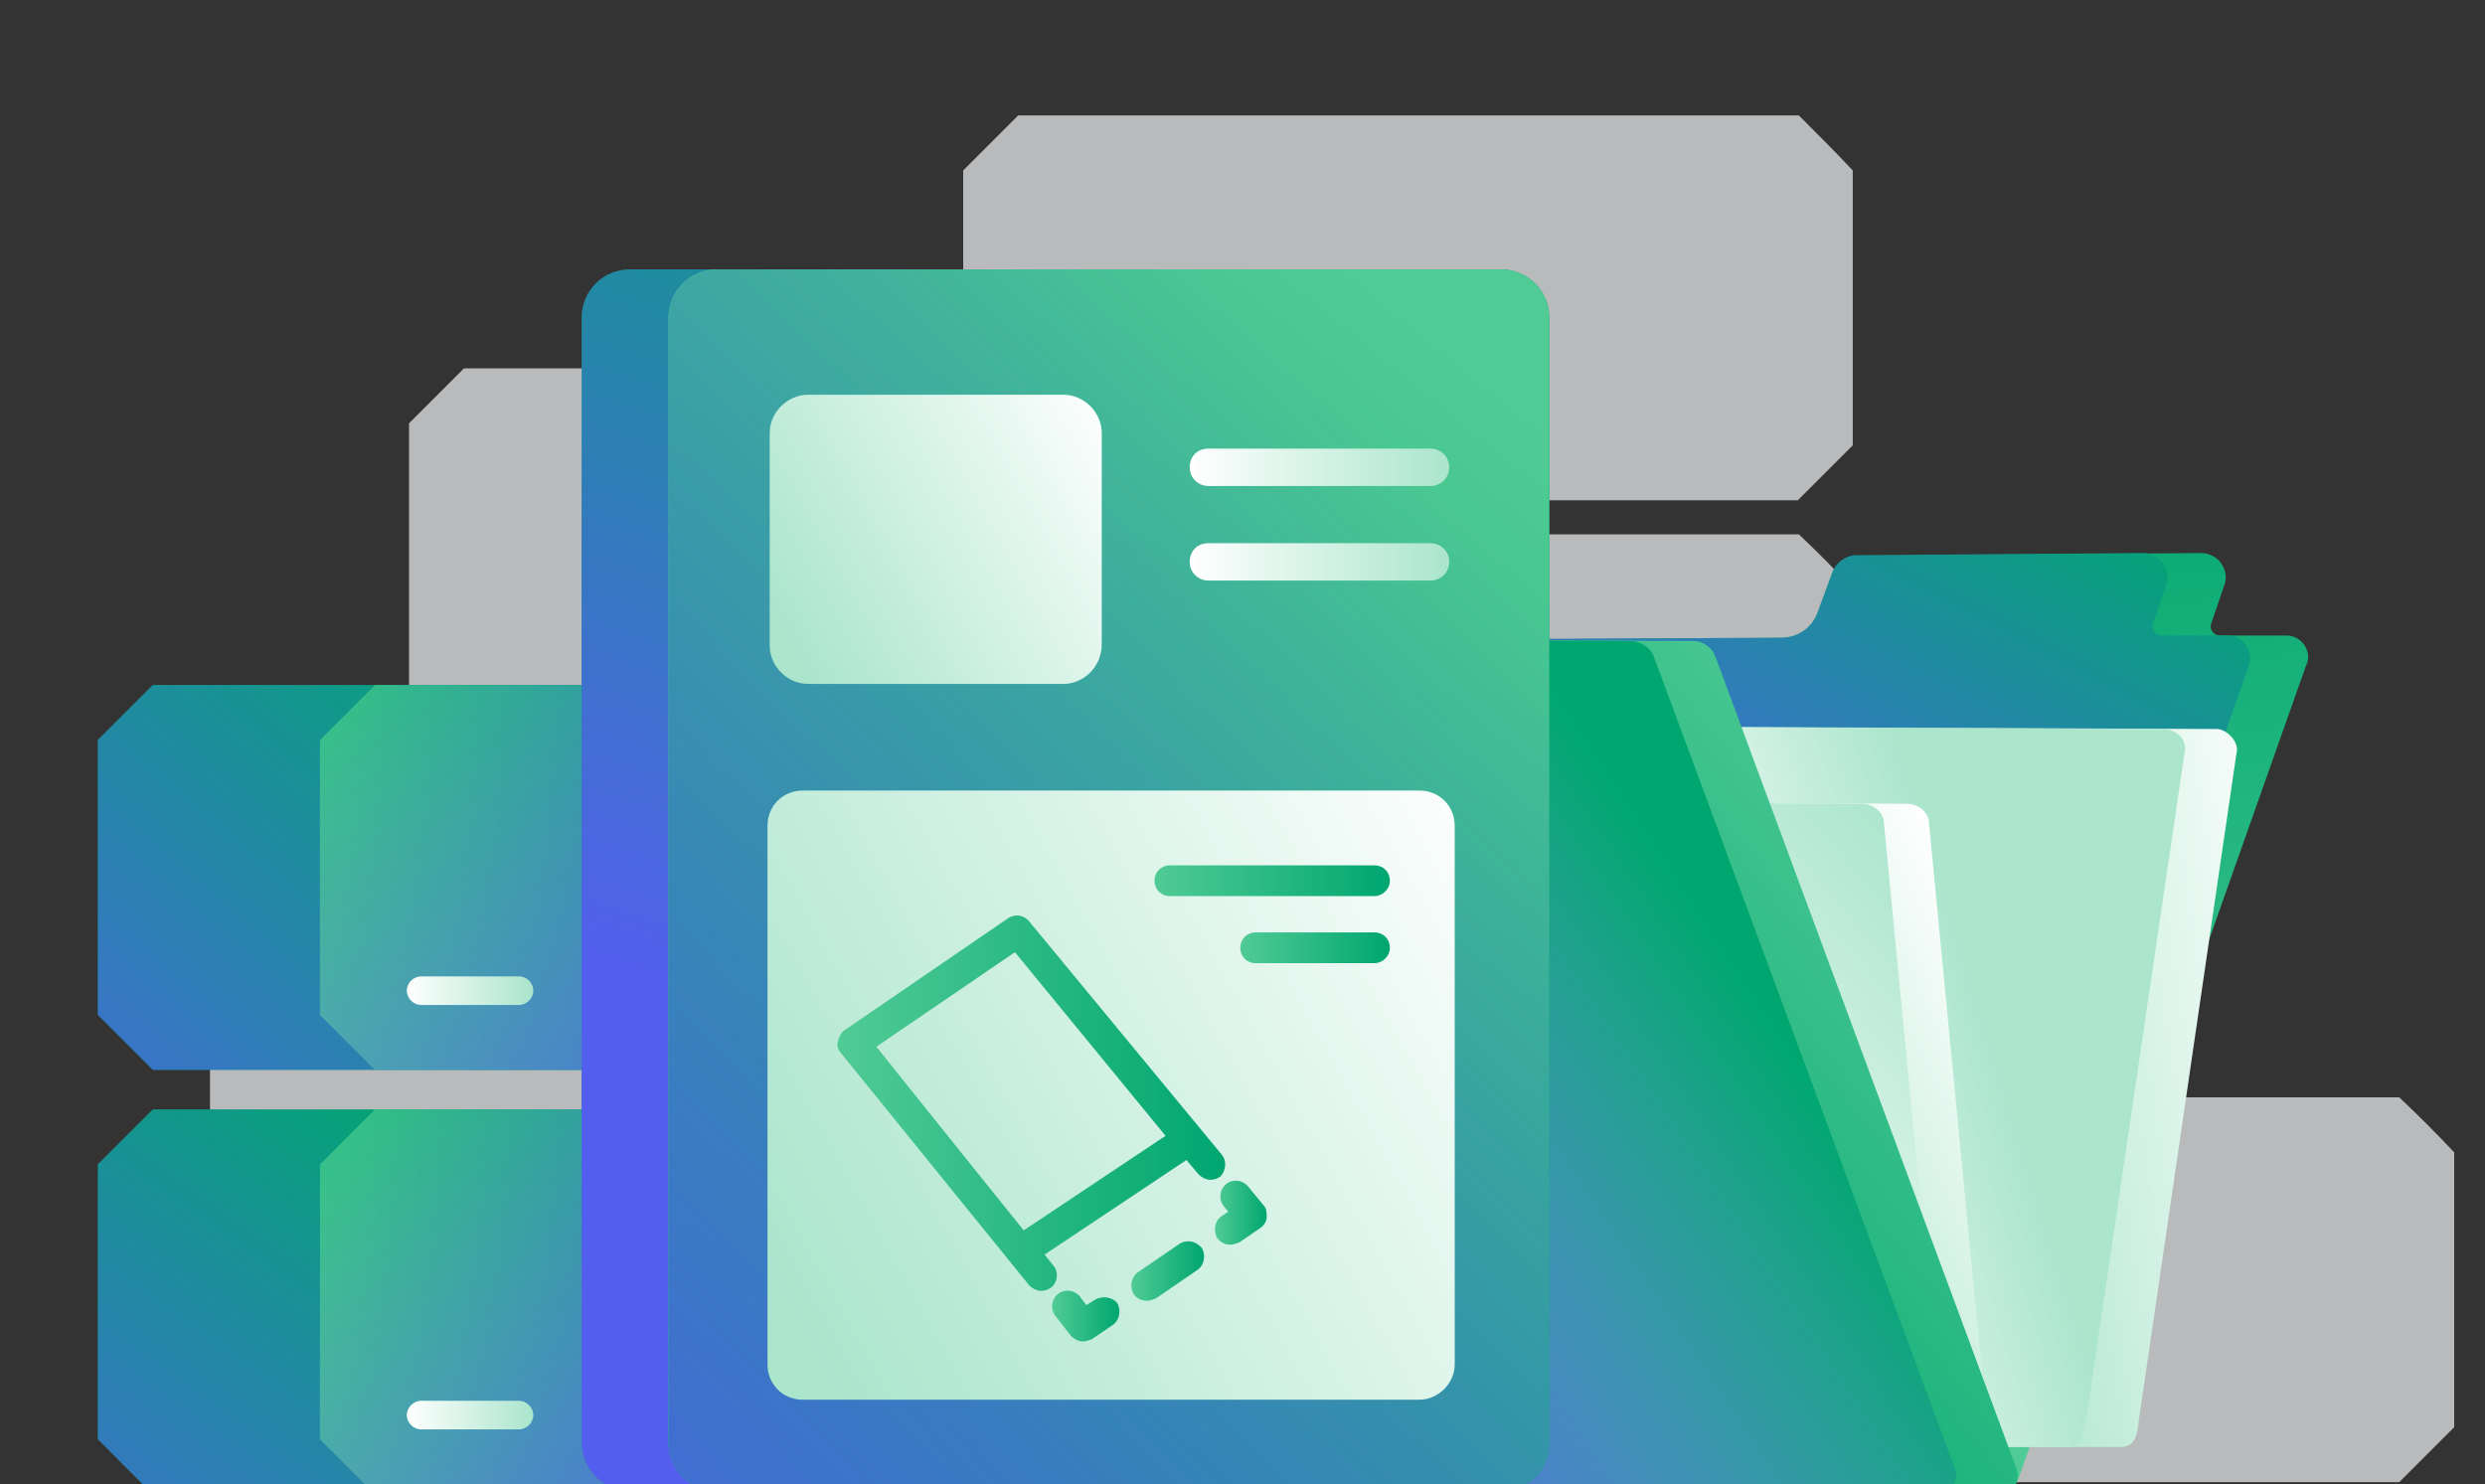 <?xml version="1.0" encoding="UTF-8"?> <svg xmlns="http://www.w3.org/2000/svg" width="226" height="135" viewBox="0 0 226 135" fill="none"><rect x="0" y="0" width="226" height="135" fill="#333333" stroke="none"/><path opacity="0.7" d="M113.2 33.5H93H62.3H42.2C40.2 35.5 39.1 36.6 37.2 38.5V63.5C39.2 65.5 40.3 66.6 42.2 68.5H62.3H93H113.1C115.1 66.5 116.2 65.4 118.1 63.5V38.5C116.2 36.6 115.1 35.5 113.2 33.5Z" fill="#F2F4F5"></path><path opacity="0.7" d="M95.1 87.1H74.9H44.2H24.1C22.1 89.1 21 90.2 19.1 92.1V117.1C21.1 119.1 22.2 120.2 24.1 122.1H44.2H74.9H95C97 120.1 98.1 119 100 117.1V92.1C98.2 90.2 97.1 89.1 95.1 87.1Z" fill="#F2F4F5"></path><path opacity="0.7" d="M163.6 10.5H143.5H112.8H92.6C90.6 12.5 89.5 13.6 87.6 15.5V40.5C89.6 42.5 90.7 43.6 92.6 45.5H112.7H143.4H163.5C165.5 43.5 166.6 42.4 168.5 40.5V15.5C166.7 13.6 165.6 12.5 163.6 10.5Z" fill="#F2F4F5"></path><path opacity="0.7" d="M163.6 48.6H143.5H112.8H92.6C90.6 50.6 89.5 51.7 87.6 53.6V78.6C89.6 80.6 90.7 81.7 92.6 83.6H112.7H143.4H163.5C165.5 81.6 166.6 80.5 168.5 78.6V53.6C166.7 51.6 165.6 50.5 163.6 48.6Z" fill="#F2F4F5"></path><path opacity="0.7" d="M218.2 99.8H198.1H167.4H147.3C145.3 101.8 144.2 102.9 142.3 104.8V129.8C144.3 131.8 145.4 132.9 147.3 134.8H167.4H198.1H218.2C220.2 132.8 221.3 131.7 223.2 129.8V104.8C221.3 102.8 220.2 101.7 218.2 99.8Z" fill="#F2F4F5"></path><path d="M207.8 57.8H201.9C201.3 57.8 200.9 57.2 201.1 56.7L202.3 53.2C202.8 51.8 201.7 50.3 200.2 50.3L174.1 50.5C173.2 50.5 172.4 51.1 172 51.9L170.6 55.7C170.1 57.1 168.8 58 167.3 58L107.6 58.3C106.7 58.3 105.9 58.9 105.5 59.7L77.2 135.9H181.5C182.4 135.9 183.3 135.3 183.6 134.4L209.7 60.6C210.4 59.3 209.3 57.7 207.8 57.8Z" fill="url(#paint0_linear_1195_14418)"></path><path d="M202.5 57.8H196.6C196 57.8 195.6 57.2 195.8 56.7L197 53.2C197.5 51.8 196.4 50.3 194.9 50.3L168.8 50.5C167.9 50.5 167.1 51.1 166.7 51.9L165.3 55.7C164.8 57.1 163.5 58 162 58L102.3 58.3C101.4 58.3 100.6 58.9 100.2 59.7L72 135.9H176.3C177.2 135.9 178.1 135.3 178.4 134.4L204.5 60.6C205 59.3 204 57.7 202.5 57.8Z" fill="url(#paint1_linear_1195_14418)"></path><path d="M202.5 57.8H196.6C196 57.8 195.6 57.2 195.8 56.7L197 53.2C197.5 51.8 196.4 50.3 194.9 50.3L168.8 50.5C167.9 50.5 167.1 51.1 166.7 51.9L165.3 55.7C164.8 57.1 163.5 58 162 58L102.3 58.3C101.4 58.3 100.6 58.9 100.2 59.7L72 135.9H176.3C177.2 135.9 178.1 135.3 178.4 134.4L204.5 60.6C205 59.3 204 57.7 202.5 57.8Z" fill="url(#paint2_linear_1195_14418)"></path><path d="M189.9 68.9L180.8 130.5C181.2 131.6 180.4 132.8 179.2 132.8H89.8C88.9 132.8 88 132.2 87.7 131.3L61.7 69.8C61.2 68.4 62.3 66.9 63.8 66.9L187.9 67.4C188.8 67.5 189.6 68 189.9 68.9Z" fill="url(#paint3_linear_1195_14418)"></path><path d="M203.4 68.5L194.5 129.3C194.4 130.6 194.1 131.6 192.9 131.6H103.6C102.7 131.6 101.8 131 101.5 130.1L75.4 68.7C74.9 67.3 76 65.8 77.5 65.8L201.6 66.3C202.5 66.3 203.7 67.5 203.4 68.5Z" fill="url(#paint4_linear_1195_14418)"></path><path d="M198.7 68.3L189.7 129.3C189.4 130.5 189.3 131.6 188.1 131.6H98.7C97.8 131.6 96.9 131 96.6 130.1L70.6 68.7C70.1 67.3 71.2 65.8 72.7 65.8L196.8 66.3C197.7 66.3 198.9 67.1 198.7 68.3Z" fill="url(#paint5_linear_1195_14418)"></path><path d="M175.4 74.5L180.8 130.5C181.2 131.6 180.4 132.8 179.2 132.8H89.8C88.9 132.8 88 132.2 87.7 131.3L61.7 75.5C61.2 74.1 62.3 72.6 63.8 72.6L173.4 73.1C174.3 73.1 175.1 73.6 175.4 74.5Z" fill="url(#paint6_linear_1195_14418)"></path><path d="M171.3 74.5L176.7 130.5C177.1 131.6 176.3 132.8 175.1 132.8H85.8C84.9 132.8 84 132.2 83.7 131.3L57.6 75.5C57.1 74.1 58.2 72.6 59.7 72.6L169.3 73.1C170.2 73.1 171 73.6 171.3 74.5Z" fill="url(#paint7_linear_1195_14418)"></path><path d="M156 59.7L183.4 133.6C183.8 134.7 183 135.9 181.8 135.9H91.2C90.3 135.9 89.4 135.3 89.1 134.4L63.1 60.7C62.6 59.3 63.7 57.8 65.2 57.8L154 58.3C154.9 58.3 155.7 58.9 156 59.7Z" fill="url(#paint8_linear_1195_14418)"></path><path d="M150.4 59.7L177.8 133.6C178.2 134.7 177.4 135.9 176.2 135.9H88.2C87.3 135.9 86.4 135.3 86.1 134.4L60 60.7C59.5 59.3 60.6 57.8 62.1 57.8L148.3 58.3C149.2 58.3 150.1 58.9 150.4 59.7Z" fill="url(#paint9_linear_1195_14418)"></path><path d="M150.4 59.7L177.8 133.6C178.2 134.7 177.4 135.9 176.2 135.9H88.2C87.3 135.9 86.4 135.3 86.1 134.4L60 60.7C59.5 59.3 60.6 57.8 62.1 57.8L148.3 58.3C149.2 58.3 150.1 58.9 150.4 59.7Z" fill="url(#paint10_linear_1195_14418)"></path><path d="M64.8 97.3H13.9C11.9 95.3 10.8 94.2 8.9 92.3V67.3C10.9 65.3 12 64.2 13.9 62.3H64.7C66.7 64.3 67.8 65.4 69.7 67.3V92.3C67.8 94.3 66.7 95.4 64.8 97.3Z" fill="url(#paint11_linear_1195_14418)"></path><path d="M64.8 97.3H13.9C11.9 95.3 10.8 94.2 8.9 92.3V67.3C10.9 65.3 12 64.2 13.9 62.3H64.7C66.7 64.3 67.8 65.4 69.7 67.3V92.3C67.8 94.3 66.7 95.4 64.8 97.3Z" fill="url(#paint12_linear_1195_14418)"></path><path d="M84.9 97.3H34.1C32.1 95.3 31 94.2 29.1 92.3V67.3C31.1 65.3 32.2 64.2 34.1 62.3H84.9C86.9 64.3 88 65.4 89.9 67.3V92.3C88 94.3 86.9 95.4 84.9 97.3Z" fill="url(#paint13_linear_1195_14418)"></path><path d="M84.9 97.3H34.1C32.1 95.3 31 94.2 29.1 92.3V67.3C31.1 65.3 32.2 64.2 34.1 62.3H84.9C86.9 64.3 88 65.4 89.9 67.3V92.3C88 94.3 86.9 95.4 84.9 97.3Z" fill="url(#paint14_linear_1195_14418)"></path><path d="M47.2 91.4H38.3C37.6 91.4 37 90.8 37 90.1C37 89.4 37.6 88.8 38.3 88.8H47.2C47.9 88.8 48.5 89.4 48.5 90.1C48.5 90.8 47.9 91.4 47.2 91.4Z" fill="url(#paint15_linear_1195_14418)"></path><path d="M64.8 135.9H13.9C11.9 133.9 10.8 132.8 8.9 130.9V105.9C10.9 103.9 12 102.8 13.9 100.9H64.7C66.7 102.9 67.8 104 69.7 105.9V130.9C67.8 132.8 66.7 133.9 64.8 135.9Z" fill="url(#paint16_linear_1195_14418)"></path><path d="M64.8 135.9H13.9C11.9 133.9 10.8 132.8 8.9 130.9V105.9C10.9 103.9 12 102.8 13.9 100.9H64.7C66.7 102.9 67.8 104 69.7 105.9V130.9C67.8 132.8 66.7 133.9 64.8 135.9Z" fill="url(#paint17_linear_1195_14418)"></path><path d="M84.9 135.9H34.1C32.1 133.9 31 132.8 29.1 130.9V105.9C31.1 103.9 32.2 102.8 34.1 100.9H84.9C86.9 102.9 88 104 89.9 105.9V130.9C88 132.8 86.9 133.9 84.9 135.9Z" fill="url(#paint18_linear_1195_14418)"></path><path d="M84.9 135.9H34.1C32.1 133.9 31 132.8 29.1 130.9V105.9C31.1 103.9 32.2 102.8 34.1 100.9H84.9C86.9 102.9 88 104 89.9 105.9V130.9C88 132.8 86.9 133.9 84.9 135.9Z" fill="url(#paint19_linear_1195_14418)"></path><path d="M47.2 130H38.3C37.6 130 37 129.4 37 128.7C37 128 37.6 127.4 38.3 127.4H47.2C47.9 127.4 48.5 128 48.5 128.7C48.5 129.4 47.9 130 47.2 130Z" fill="url(#paint20_linear_1195_14418)"></path><path d="M128.6 135.6H57.3C54.9 135.6 52.9 133.7 52.9 131.2V28.9C52.9 26.5 54.8 24.5 57.3 24.5H128.6C131 24.5 133 26.4 133 28.9V131.3C132.9 133.6 131 135.6 128.6 135.6Z" fill="url(#paint21_linear_1195_14418)"></path><path d="M128.6 135.6H57.3C54.9 135.6 52.9 133.7 52.9 131.2V28.9C52.9 26.5 54.8 24.5 57.3 24.5H128.6C131 24.5 133 26.4 133 28.9V131.3C132.9 133.6 131 135.6 128.6 135.6Z" fill="url(#paint22_linear_1195_14418)"></path><path d="M136.5 135.6H65.2C62.8 135.6 60.8 133.7 60.8 131.2V28.9C60.8 26.5 62.7 24.5 65.2 24.5H136.5C138.9 24.5 140.9 26.4 140.9 28.9V131.3C140.9 133.6 139 135.6 136.5 135.6Z" fill="url(#paint23_linear_1195_14418)"></path><path d="M136.5 135.6H65.2C62.8 135.6 60.8 133.7 60.8 131.2V28.9C60.8 26.5 62.7 24.5 65.2 24.5H136.5C138.9 24.5 140.9 26.4 140.9 28.9V131.3C140.9 133.6 139 135.6 136.5 135.6Z" fill="url(#paint24_linear_1195_14418)"></path><path d="M136.5 135.6H65.2C62.8 135.6 60.8 133.7 60.8 131.2V28.9C60.8 26.5 62.7 24.5 65.2 24.5H136.5C138.9 24.5 140.9 26.4 140.9 28.9V131.3C140.9 133.6 139 135.6 136.5 135.6Z" fill="url(#paint25_linear_1195_14418)"></path><path d="M96.7 62.2H73.5C71.6 62.2 70 60.6 70 58.7V39.4C70 37.5 71.6 35.9 73.5 35.9H96.7C98.6 35.9 100.2 37.5 100.2 39.4V58.6C100.2 60.6 98.6 62.2 96.7 62.2Z" fill="url(#paint26_linear_1195_14418)"></path><path d="M130.1 44.2H109.9C109 44.2 108.2 43.5 108.2 42.5C108.2 41.5 108.9 40.8 109.9 40.8H130.1C131 40.8 131.8 41.5 131.8 42.5C131.8 43.5 131 44.2 130.1 44.2Z" fill="url(#paint27_linear_1195_14418)"></path><path d="M129.1 127.3H73C71.2 127.3 69.8 125.9 69.8 124.1V75.1C69.8 73.3 71.2 71.9 73 71.9H129.1C130.9 71.9 132.3 73.3 132.3 75.1V124.1C132.3 125.8 130.8 127.3 129.1 127.3Z" fill="url(#paint28_linear_1195_14418)"></path><path d="M130.1 52.8H109.9C109 52.8 108.2 52.1 108.2 51.1C108.2 50.1 108.9 49.4 109.9 49.4H130.1C131 49.4 131.8 50.1 131.8 51.1C131.8 52.1 131 52.8 130.1 52.8Z" fill="url(#paint29_linear_1195_14418)"></path><path d="M111.1 105L93.6 83.8C93.1 83.2 92.3 83.1 91.7 83.5L76.8 93.7C76.5 93.9 76.3 94.3 76.2 94.7C76.1 95.1 76.2 95.5 76.5 95.8L93.6 116.9C93.9 117.2 94.3 117.4 94.7 117.4C95 117.4 95.3 117.3 95.6 117.1C96.2 116.6 96.3 115.7 95.8 115.1L95 114.1L107.9 105.5L109 106.8C109.3 107.1 109.7 107.3 110.1 107.3C110.4 107.3 110.7 107.2 111 107C111.5 106.4 111.6 105.6 111.1 105ZM93.1 111.9C93 111.8 79.7 95.2 79.7 95.2L92.3 86.6L106 103.3L93.1 111.9Z" fill="url(#paint30_linear_1195_14418)"></path><path d="M114.9 109.6L113.5 107.9C113 107.3 112.1 107.2 111.5 107.7C110.9 108.2 110.8 109.1 111.3 109.7L111.7 110.2L111.1 110.6C110.5 111 110.3 111.9 110.7 112.6C111 113 111.4 113.2 111.9 113.2C112.2 113.2 112.4 113.1 112.7 113L114.6 111.7C114.9 111.5 115.2 111.1 115.2 110.7C115.2 110.3 115.2 109.9 114.9 109.6Z" fill="url(#paint31_linear_1195_14418)"></path><path d="M107.3 113.1L103.5 115.7C102.9 116.1 102.7 117 103.1 117.7C103.4 118.1 103.8 118.3 104.3 118.3C104.6 118.3 104.8 118.2 105.1 118.1L108.9 115.5C109.5 115.1 109.7 114.2 109.3 113.5C108.8 112.9 108 112.7 107.3 113.1Z" fill="url(#paint32_linear_1195_14418)"></path><path d="M99.6 118.2L98.8 118.7L98.2 117.9C97.7 117.3 96.8 117.2 96.2 117.7C95.6 118.2 95.5 119.1 96 119.7L97.4 121.5C97.7 121.8 98.1 122 98.5 122C98.8 122 99 121.9 99.3 121.8L101.2 120.5C101.8 120.1 102 119.2 101.6 118.5C101.2 118 100.3 117.8 99.6 118.2Z" fill="url(#paint33_linear_1195_14418)"></path><path d="M125 81.5H106.4C105.6 81.5 105 80.9 105 80.1C105 79.3 105.6 78.7 106.4 78.7H125C125.8 78.7 126.4 79.3 126.4 80.1C126.4 80.9 125.7 81.5 125 81.5Z" fill="url(#paint34_linear_1195_14418)"></path><path d="M125 87.6H114.2C113.4 87.6 112.8 87 112.8 86.2C112.8 85.4 113.4 84.8 114.2 84.8H125C125.8 84.8 126.4 85.4 126.4 86.2C126.4 87 125.7 87.6 125 87.6Z" fill="url(#paint35_linear_1195_14418)"></path><defs><linearGradient id="paint0_linear_1195_14418" x1="148.365" y1="135.218" x2="136.93" y2="43.453" gradientUnits="userSpaceOnUse"><stop stop-color="#51CB95"></stop><stop offset="1" stop-color="#00A670"></stop></linearGradient><linearGradient id="paint1_linear_1195_14418" x1="118.96" y1="111.206" x2="154.536" y2="86.641" gradientUnits="userSpaceOnUse"><stop stop-color="#51CB95"></stop><stop offset="1" stop-color="#00A670"></stop></linearGradient><linearGradient id="paint2_linear_1195_14418" x1="145.833" y1="84.518" x2="172.374" y2="32.848" gradientUnits="userSpaceOnUse"><stop stop-color="#535EEE"></stop><stop offset="0.987" stop-color="#535EEE" stop-opacity="0"></stop></linearGradient><linearGradient id="paint3_linear_1195_14418" x1="190.143" y1="75.752" x2="163.602" y2="85.07" gradientUnits="userSpaceOnUse"><stop offset="0.136" stop-color="white"></stop><stop offset="0.876" stop-color="#AAE5CC"></stop></linearGradient><linearGradient id="paint4_linear_1195_14418" x1="217.1" y1="85.537" x2="169.891" y2="93.147" gradientUnits="userSpaceOnUse"><stop offset="0.136" stop-color="white"></stop><stop offset="0.876" stop-color="#AAE5CC"></stop></linearGradient><linearGradient id="paint5_linear_1195_14418" x1="144.662" y1="94.282" x2="182.748" y2="82.433" gradientUnits="userSpaceOnUse"><stop offset="0.136" stop-color="white"></stop><stop offset="0.876" stop-color="#AAE5CC"></stop></linearGradient><linearGradient id="paint6_linear_1195_14418" x1="181.753" y1="74.694" x2="143.603" y2="92.387" gradientUnits="userSpaceOnUse"><stop offset="0.136" stop-color="white"></stop><stop offset="0.876" stop-color="#AAE5CC"></stop></linearGradient><linearGradient id="paint7_linear_1195_14418" x1="121.926" y1="98.799" x2="170.067" y2="58.564" gradientUnits="userSpaceOnUse"><stop offset="0.136" stop-color="white"></stop><stop offset="0.876" stop-color="#AAE5CC"></stop></linearGradient><linearGradient id="paint8_linear_1195_14418" x1="168.154" y1="59.985" x2="118.182" y2="101.131" gradientUnits="userSpaceOnUse"><stop stop-color="#51CB95"></stop><stop offset="1" stop-color="#00A670"></stop></linearGradient><linearGradient id="paint9_linear_1195_14418" x1="95.333" y1="112.514" x2="150.571" y2="76.024" gradientUnits="userSpaceOnUse"><stop stop-color="#51CB95"></stop><stop offset="0.192" stop-color="#49C791"></stop><stop offset="0.485" stop-color="#34BE88"></stop><stop offset="0.842" stop-color="#12AE78"></stop><stop offset="1" stop-color="#00A670"></stop></linearGradient><linearGradient id="paint10_linear_1195_14418" x1="95.333" y1="112.514" x2="150.571" y2="76.024" gradientUnits="userSpaceOnUse"><stop stop-color="#535EEE"></stop><stop offset="0.987" stop-color="#535EEE" stop-opacity="0"></stop></linearGradient><linearGradient id="paint11_linear_1195_14418" x1="-1.371" y1="111.015" x2="13.123" y2="99.909" gradientUnits="userSpaceOnUse"><stop stop-color="#51CB95"></stop><stop offset="1" stop-color="#00A670"></stop></linearGradient><linearGradient id="paint12_linear_1195_14418" x1="4.189" y1="120.794" x2="54.259" y2="62.442" gradientUnits="userSpaceOnUse"><stop stop-color="#535EEE"></stop><stop offset="0.987" stop-color="#535EEE" stop-opacity="0"></stop></linearGradient><linearGradient id="paint13_linear_1195_14418" x1="31.765" y1="108.769" x2="95.577" y2="42.133" gradientUnits="userSpaceOnUse"><stop stop-color="#51CB95"></stop><stop offset="1" stop-color="#00A670"></stop></linearGradient><linearGradient id="paint14_linear_1195_14418" x1="83.026" y1="99.352" x2="34.085" y2="58.693" gradientUnits="userSpaceOnUse"><stop stop-color="#535EEE"></stop><stop offset="0.987" stop-color="#535EEE" stop-opacity="0"></stop></linearGradient><linearGradient id="paint15_linear_1195_14418" x1="36.928" y1="90.16" x2="48.438" y2="90.16" gradientUnits="userSpaceOnUse"><stop stop-color="white"></stop><stop offset="1" stop-color="#AAE5CC"></stop></linearGradient><linearGradient id="paint16_linear_1195_14418" x1="-1.371" y1="149.603" x2="13.123" y2="138.498" gradientUnits="userSpaceOnUse"><stop stop-color="#51CB95"></stop><stop offset="1" stop-color="#00A670"></stop></linearGradient><linearGradient id="paint17_linear_1195_14418" x1="6.458" y1="164.809" x2="48.622" y2="105.327" gradientUnits="userSpaceOnUse"><stop stop-color="#535EEE"></stop><stop offset="0.987" stop-color="#535EEE" stop-opacity="0"></stop></linearGradient><linearGradient id="paint18_linear_1195_14418" x1="31.765" y1="147.357" x2="95.577" y2="80.722" gradientUnits="userSpaceOnUse"><stop stop-color="#51CB95"></stop><stop offset="1" stop-color="#00A670"></stop></linearGradient><linearGradient id="paint19_linear_1195_14418" x1="80.564" y1="134.759" x2="35.011" y2="99.371" gradientUnits="userSpaceOnUse"><stop stop-color="#535EEE"></stop><stop offset="0.987" stop-color="#535EEE" stop-opacity="0"></stop></linearGradient><linearGradient id="paint20_linear_1195_14418" x1="36.928" y1="128.748" x2="48.438" y2="128.748" gradientUnits="userSpaceOnUse"><stop stop-color="white"></stop><stop offset="1" stop-color="#AAE5CC"></stop></linearGradient><linearGradient id="paint21_linear_1195_14418" x1="-6.571" y1="136.365" x2="75.136" y2="90.11" gradientUnits="userSpaceOnUse"><stop stop-color="#51CB95"></stop><stop offset="1" stop-color="#00A670"></stop></linearGradient><linearGradient id="paint22_linear_1195_14418" x1="86.422" y1="99.347" x2="118.61" y2="3.629" gradientUnits="userSpaceOnUse"><stop stop-color="#535EEE"></stop><stop offset="0.987" stop-color="#535EEE" stop-opacity="0"></stop></linearGradient><linearGradient id="paint23_linear_1195_14418" x1="60.885" y1="80.046" x2="140.904" y2="80.046" gradientUnits="userSpaceOnUse"><stop stop-color="#51CB95"></stop><stop offset="1" stop-color="#00A670"></stop></linearGradient><linearGradient id="paint24_linear_1195_14418" x1="137.553" y1="35.27" x2="58.495" y2="131.835" gradientUnits="userSpaceOnUse"><stop stop-color="#51CB95"></stop><stop offset="1" stop-color="#00A670"></stop></linearGradient><linearGradient id="paint25_linear_1195_14418" x1="30.228" y1="148.061" x2="135.545" y2="46.696" gradientUnits="userSpaceOnUse"><stop stop-color="#535EEE"></stop><stop offset="0.987" stop-color="#535EEE" stop-opacity="0"></stop></linearGradient><linearGradient id="paint26_linear_1195_14418" x1="102.664" y1="39.354" x2="70.767" y2="56.999" gradientUnits="userSpaceOnUse"><stop stop-color="white"></stop><stop offset="1" stop-color="#AAE5CC"></stop></linearGradient><linearGradient id="paint27_linear_1195_14418" x1="108.2" y1="42.564" x2="131.783" y2="42.564" gradientUnits="userSpaceOnUse"><stop stop-color="white"></stop><stop offset="1" stop-color="#AAE5CC"></stop></linearGradient><linearGradient id="paint28_linear_1195_14418" x1="139.03" y1="78.54" x2="69.942" y2="116.759" gradientUnits="userSpaceOnUse"><stop stop-color="white"></stop><stop offset="1" stop-color="#AAE5CC"></stop></linearGradient><linearGradient id="paint29_linear_1195_14418" x1="108.2" y1="51.147" x2="131.783" y2="51.147" gradientUnits="userSpaceOnUse"><stop stop-color="white"></stop><stop offset="1" stop-color="#AAE5CC"></stop></linearGradient><linearGradient id="paint30_linear_1195_14418" x1="76.223" y1="100.338" x2="111.4" y2="100.338" gradientUnits="userSpaceOnUse"><stop stop-color="#51CB95"></stop><stop offset="1" stop-color="#00A670"></stop></linearGradient><linearGradient id="paint31_linear_1195_14418" x1="110.542" y1="110.228" x2="115.243" y2="110.228" gradientUnits="userSpaceOnUse"><stop stop-color="#51CB95"></stop><stop offset="1" stop-color="#00A670"></stop></linearGradient><linearGradient id="paint32_linear_1195_14418" x1="102.845" y1="115.57" x2="109.516" y2="115.57" gradientUnits="userSpaceOnUse"><stop stop-color="#51CB95"></stop><stop offset="1" stop-color="#00A670"></stop></linearGradient><linearGradient id="paint33_linear_1195_14418" x1="95.693" y1="119.795" x2="101.82" y2="119.795" gradientUnits="userSpaceOnUse"><stop stop-color="#51CB95"></stop><stop offset="1" stop-color="#00A670"></stop></linearGradient><linearGradient id="paint34_linear_1195_14418" x1="104.915" y1="80.084" x2="126.375" y2="80.084" gradientUnits="userSpaceOnUse"><stop stop-color="#51CB95"></stop><stop offset="1" stop-color="#00A670"></stop></linearGradient><linearGradient id="paint35_linear_1195_14418" x1="112.761" y1="86.215" x2="126.375" y2="86.215" gradientUnits="userSpaceOnUse"><stop stop-color="#51CB95"></stop><stop offset="1" stop-color="#00A670"></stop></linearGradient></defs></svg> 